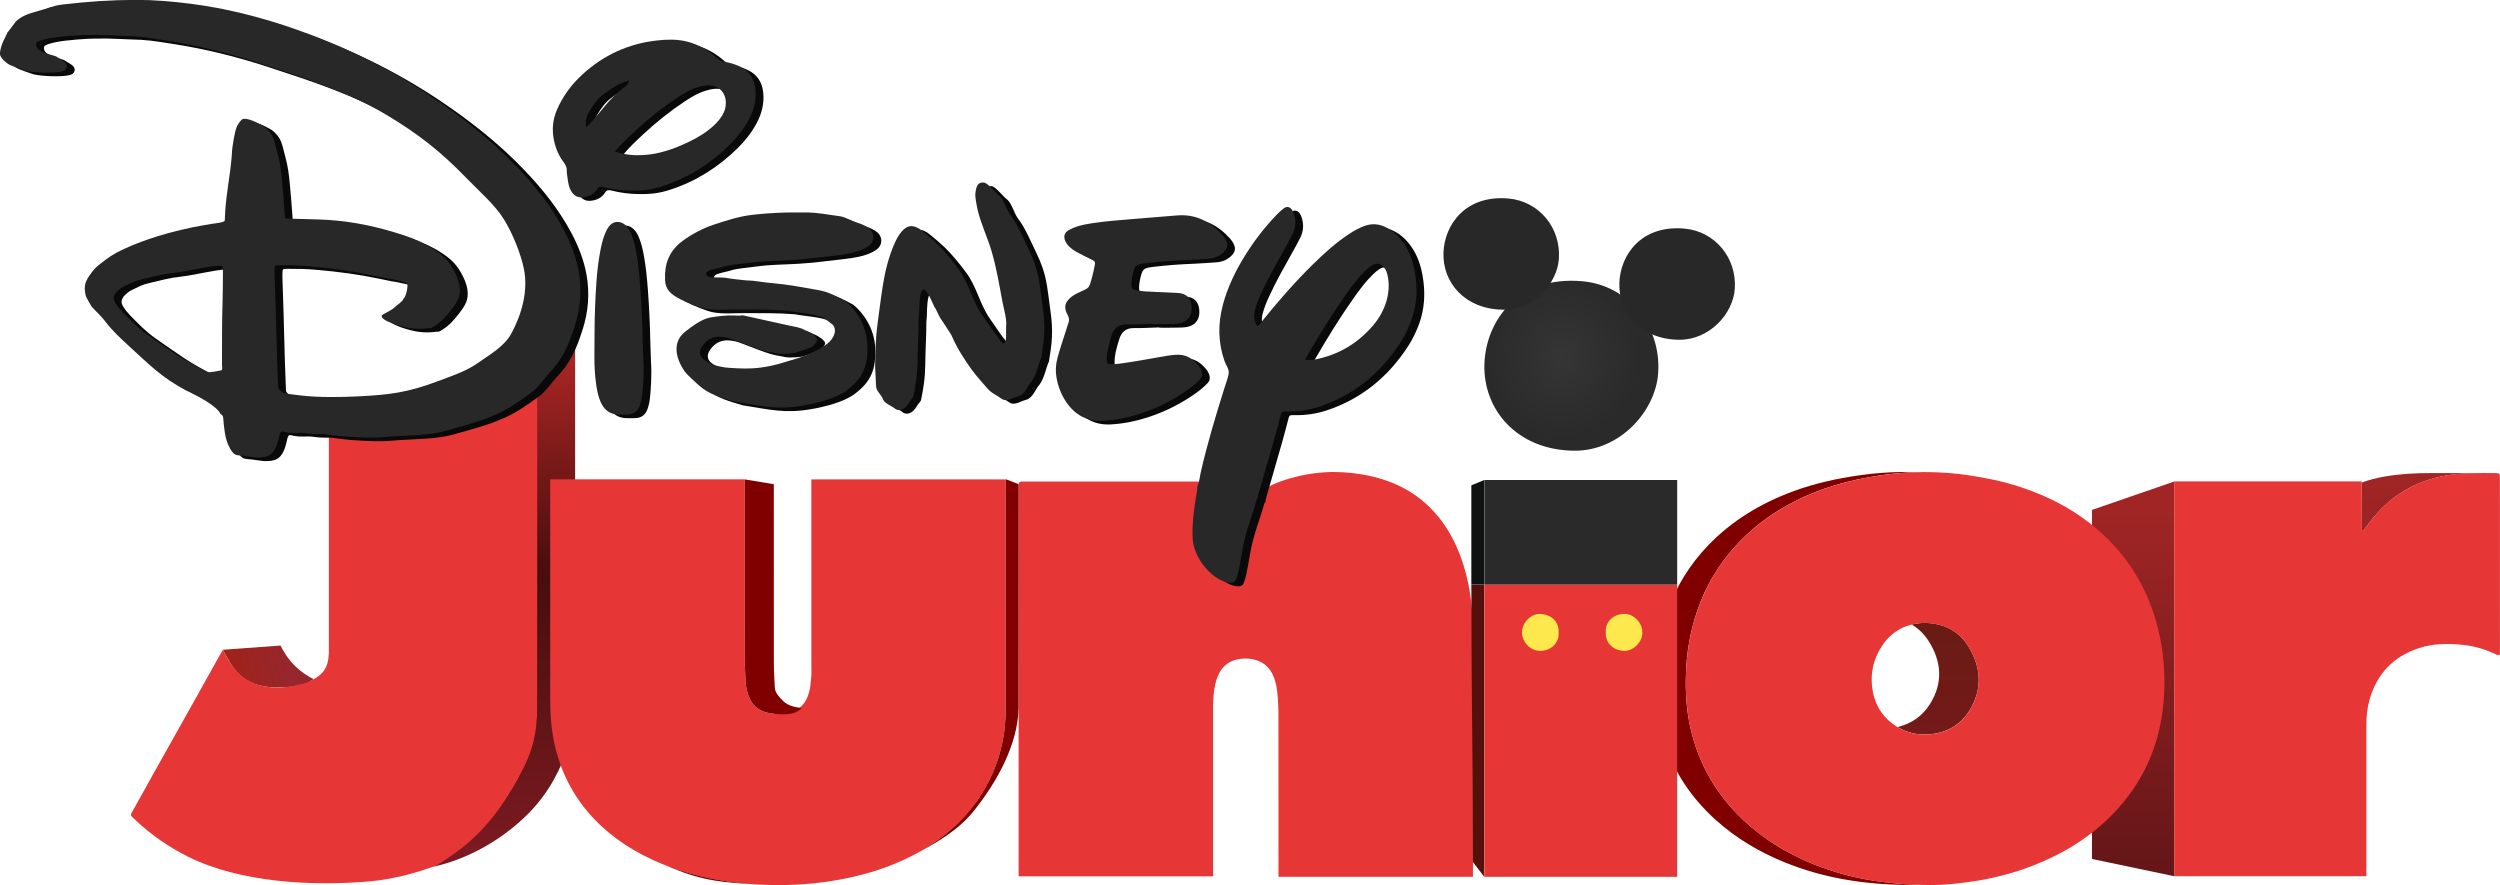 <svg width="600" height="212.41" version="1.1" viewBox="0 0 158.75 56.2" xmlns="http://www.w3.org/2000/svg" xmlns:xlink="http://www.w3.org/1999/xlink">
 <defs>
  <linearGradient id="f" x1="444.55" x2="444.55" y1="243.21" y2="600.03" gradientTransform="matrix(.091 0 0 .091 144.95 202.41)" gradientUnits="userSpaceOnUse">
   <stop stop-color="#b02726" offset="0"/>
   <stop stop-color="#460e0d" offset=".454"/>
   <stop stop-color="#7b1a21" offset="1"/>
  </linearGradient>
  <linearGradient id="e" x1="258.43" x2="222.61" y1="464.69" y2="473.22" gradientTransform="matrix(.091 0 0 .091 144.95 202.41)" gradientUnits="userSpaceOnUse">
   <stop stop-color="#96272e" offset="0"/>
   <stop stop-color="#9e231c" offset="1"/>
  </linearGradient>
  <linearGradient id="c" x1="1717" x2="1717" y1="334" y2="371" gradientTransform="matrix(.091 0 0 .091 144.95 202.41)" gradientUnits="userSpaceOnUse">
   <stop stop-color="#a12525" offset="0"/>
   <stop stop-color="#9c2424" offset="1"/>
  </linearGradient>
  <linearGradient id="b" x1="666.6" x2="666.6" y1="169.09" y2="282.97" gradientTransform="matrix(.202 0 0 .202 150.52 200.93)" gradientUnits="userSpaceOnUse">
   <stop stop-color="#a12525" offset="0"/>
   <stop stop-color="#651618" offset="1"/>
  </linearGradient>
  <linearGradient id="d" x1="605.35" x2="605.35" y1="206.1" y2="240.55" gradientTransform="matrix(.202 0 0 .202 150.52 200.93)" gradientUnits="userSpaceOnUse">
   <stop stop-color="#6a1b14" offset="0"/>
   <stop stop-color="#741a1a" offset="1"/>
  </linearGradient>
  <radialGradient id="a" cx="1167.5" cy="242.69" r="60.492" gradientTransform="matrix(-.011 .085 -.081 -.01 281.8 128.68)" gradientUnits="userSpaceOnUse">
   <stop stop-color="#353535" offset="0"/>
   <stop stop-color="#2a2a2a" offset="1"/>
  </radialGradient>
 </defs>
 <g transform="translate(-150.06 -202.82)">
  <g>
   <path d="m234.77 232.79c-0.232 2.5e-4 -0.464 0.011-0.696 0.029-0.971 0.073-1.905 0.278-2.814 0.614-0.482 0.178-0.922 0.439-1.379 0.665-0.019 0.023-0.046 0.043-0.054 0.069-0.307 1.024-0.712 2.022-0.891 3.083-0.069 0.41-0.144 0.818-0.228 1.224-0.036 0.173-0.099 0.341-0.16 0.508-0.052 0.143-0.169 0.197-0.32 0.2-0.139 3e-3 -0.268-0.028-0.397-0.074-0.273-0.097-0.519-0.242-0.736-0.428-0.549-0.469-0.934-1.041-1.119-1.741-0.054-0.204-0.07-0.411-0.074-0.619-0.019-0.806 0.094-1.599 0.231-2.389 0.031-0.176 0.064-0.349 0.063-0.528-0.09-3e-3 -0.181-8e-3 -0.271-8e-3 -3.576-3.3e-4 -7.154 0-10.73 0-0.075 0-0.15-3e-3 -0.226 0-0.181 8e-3 -0.214 0.038-0.223 0.206-5e-3 0.104-3e-3 0.207-3e-3 0.311v24.554h12.348c6e-5 -3.656 4e-3 -7.58 0-10.753-6.5e-4 -0.403 0.03-0.802 0.091-1.199 0.054-0.354 0.155-0.697 0.334-1.013 0.208-0.367 0.513-0.621 0.916-0.754 0.32-0.104 0.652-0.132 0.985-0.094 0.741 0.084 1.259 0.465 1.527 1.156 0.113 0.292 0.18 0.596 0.217 0.908 0.062 0.533 0.08 1.069 0.08 1.604l3e-3 10.176h12.348l-3e-3 -15.331c0-0.669-0.021-1.337-0.094-2.004-0.12-1.085-0.353-2.141-0.748-3.16-0.435-1.124-1.05-2.14-1.921-2.991-1.358-1.327-3.048-1.942-4.907-2.152-0.382-0.043-0.764-0.066-1.15-0.066z" fill="#e73636" fill-rule="evenodd"/>
   <path d="m177.52 257.86c3.636-2.478 6.314-5.537 6.639-10.025v-20.406c1.027-1.132 1.746-2.066 2.421-2.97v23.521s-0.17 3.702-2.99 6.522c-2.85 2.85-6.07 3.359-6.07 3.359z" fill="url(#f)"/>
   <path d="m164.22 244.08 3.654-0.269c0.598 1.2 1.337 1.728 2.101 2.14-0.358 0.21-0.576 0.524-2.436 0.524-2.143-0.05-2.762-1.296-3.319-2.395z" fill="url(#e)"/>
  </g>
  <g fill-rule="evenodd">
   <path d="m184.16 227.46c4e-3 0.148 0.013 0.273 0.013 0.422 6.5e-4 6.588 9e-3 13.176-5e-3 19.764-5e-3 2.18-0.426 3.266-1.534 5.158-1.318 2.25-2.657 3.634-4.842 4.957-1.218 0.495-2.863 0.896-4.175 1.018-3.639 0.337-8.335 0.086-11.609-1.556-1.216-0.61-2.332-1.371-3.322-2.307-0.41-0.387-0.377-0.279-0.129-0.727 1.754-3.174 3.669-6.535 5.426-9.708 0.065-0.116 0.168-0.286 0.234-0.402 0.07 0.123 0.139 0.26 0.194 0.371 0.201 0.403 0.447 0.771 0.766 1.089 0.491 0.489 1.085 0.767 1.764 0.883 0.657 0.112 1.303 0.056 1.945-0.096 0.232-0.055 0.549-0.09 0.763-0.196 0.898-0.445 1.252-0.831 1.293-1.824 7e-3 -0.148 1e-3 -0.691 1e-3 -0.84 1.7e-4 -4.402 1.7e-4 -8.804 3.2e-4 -13.206 0.401-0.011 2.373 0.039 2.772 0.065 0.979 0.063 1.959 0.011 2.933-0.089 1.077-0.11 2.142-0.3 3.185-0.601 1.421-0.409 1.758-0.417 3.003-1.22 0.462-0.298 0.881-0.628 1.321-0.955z" clip-rule="evenodd" fill="#e73636"/>
   <path d="m201.58 233.26 3e-3 12.037c0 0.12 9e-3 0.24 0 0.36-0.034 0.476-0.06 0.955-0.243 1.407-0.211 0.521-0.585 0.863-1.142 1.005-0.449 0.114-0.901 0.118-1.353 0.023-0.634-0.133-1.052-0.509-1.262-1.11-0.089-0.255-0.154-0.515-0.168-0.785-0.027-0.522-0.062-1.045-0.063-1.567l-3e-3 -11.372h-12.351v13.987c3.3e-4 0.808 0.046 1.612 0.191 2.409 0.358 1.962 1.197 3.69 2.583 5.152 1.192 1.257 2.63 2.163 4.227 2.832 2.008 0.841 4.12 1.242 6.288 1.353 1.566 0.08 3.127 8e-3 4.678-0.245 1.797-0.294 3.52-0.805 5.132-1.647 1.397-0.73 2.625-1.673 3.611-2.9 1.477-1.839 2.188-3.95 2.218-6.277l3e-3 -14.66z" fill="#e73636"/>
   <path d="m197.35 233.26 3e-3 11.368c6.5e-4 0.522 0.036 1.045 0.063 1.567 0.014 0.27 0.08 0.53 0.168 0.785 0.209 0.601 0.628 0.977 1.262 1.11 0.389 0.082 1.706 0.262 2.109-0.313-0.264-0.036-0.836-0.089-1.193-0.47-0.262-0.255-0.485-0.531-0.499-0.801-0.027-0.522-0.062-1.045-0.063-1.567l-3e-3 -11.372z" fill="#800000"/>
   <path d="m213.93 233.25-3e-3 14.664c-0.03 2.326-0.741 4.438-2.218 6.277-0.986 1.228-2.213 2.17-3.611 2.9-1.612 0.842-3.335 1.353-5.132 1.647-1.552 0.254-3.113 0.326-4.678 0.245-2.004-0.103-3.961-0.454-5.832-1.17 0.099 0.044 0.2 0.087 0.3 0.129 2.008 0.841 3.349 0.93 5.518 1.041 1.566 0.08 3.152 8e-3 4.704-0.247 1.797-0.294 3.479-0.787 5.09-1.629 1.397-0.73 2.829-1.55 3.815-2.778 1.477-1.839 2.825-4.25 2.856-6.576l4e-3 -14.188z" fill="#800000"/>
   <path d="m304.44 232.86c-1.012-3e-3 -1.992 0.054-2.994 0.226-0.5 0.086-0.964 0.213-1.416 0.377v5e-3l0.012 3.046c0.028 4e-3 0.055 9e-3 0.083 0.014 0.198-0.257 0.39-0.52 0.594-0.774 0.013-0.016 0.027-0.03 0.04-0.046 1.212-1.484 2.766-2.373 4.664-2.697 1.002-0.172 2.005-0.148 3.017-0.146 0.071 1.8e-4 0.143 4e-3 0.214 8e-3 -9e-3 -1e-3 -0.019-5e-3 -0.029-5e-3 -0.074-5e-3 -0.149-8e-3 -0.223-8e-3z" fill="url(#c)"/>
   <path d="m282.9 235.2v22.164l5.232 1.098v-25.07z" fill="url(#b)"/>
   <path d="m308.44 232.86c-1.012-3e-3 -2.015-0.026-3.017 0.146-1.918 0.328-3.487 1.23-4.704 2.743-0.204 0.253-0.396 0.516-0.594 0.774-0.028-5e-3 -0.055-0.011-0.083-0.014l-0.012-3.12h-11.903v25.07h12.197v-9.594c-9.6e-4 -0.539 0.049-1.069 0.194-1.587 0.463-1.656 1.506-2.769 3.148-3.303 0.939-0.306 1.903-0.307 2.869-0.197 0.683 0.078 1.338 0.276 1.964 0.565 0.086 0.04 0.177 0.123 0.308 0.04v-0.297c0-3.629-3e-3 -7.26-3e-3 -10.89 0-0.089 3e-3 -0.1-3e-3 -0.188-5e-3 -0.084-0.054-0.134-0.14-0.14-0.074-5e-3 -0.149-8e-3 -0.223-8e-3z" fill="#e73636"/>
   <path d="m271.06 232.79c-0.978 1e-3 -1.956 0.072-2.929 0.211-1.436 0.206-2.841 0.513-4.196 1.013-2.076 0.766-3.915 1.877-5.426 3.457-1.15 1.202-1.997 2.575-2.552 4.113-0.48 1.331-0.718 2.702-0.759 4.11-0.033 1.121 0.037 2.229 0.294 3.323 0.544 2.316 1.737 4.28 3.551 5.9 1.276 1.14 2.734 2.008 4.339 2.658 2.455 0.994 5.026 1.438 8.146 1.442 0.144 1e-3 0.31-4e-3 0.488-0.012-2.669-0.068-4.923-0.515-7.082-1.43-1.533-0.65-2.925-1.518-4.145-2.658-1.733-1.621-2.871-3.584-3.391-5.9-0.246-1.094-0.317-2.202-0.285-3.322 0.039-1.408 0.269-2.78 0.728-4.11 0.53-1.538 1.342-2.911 2.441-4.113 1.444-1.58 3.2-2.69 5.184-3.457 1.295-0.5 2.638-0.807 4.011-1.013 0.753-0.113 1.507-0.178 2.264-0.2-0.226-7e-3 -0.453-0.012-0.679-0.012z" fill="#800000"/>
   <path d="m272.28 242.37c-0.293 7e-3 -0.57 0.044-0.831 0.108 0.43 0.25 0.794 0.6 1.085 1.059 0.818 1.291 0.916 2.647 0.091 3.97-0.492 0.789-1.2 1.275-2.072 1.479 0.574 0.347 1.201 0.503 1.878 0.471 1.184-0.056 2.127-0.57 2.732-1.584 0.788-1.323 0.693-2.68-0.088-3.97-0.615-1.016-1.564-1.504-2.795-1.533z" fill="url(#d)"/>
   <path d="m272.72 259.02c-2.982-4e-3 -5.437-0.447-7.783-1.44-1.533-0.65-2.928-1.517-4.147-2.657-1.733-1.62-2.871-3.584-3.391-5.901-0.246-1.094-0.315-2.202-0.283-3.322 0.039-1.408 0.268-2.78 0.727-4.11 0.53-1.538 1.34-2.912 2.439-4.114 1.444-1.58 3.201-2.689 5.185-3.455 1.295-0.5 2.637-0.809 4.009-1.015 0.93-0.14 1.863-0.207 2.797-0.209 0.935-1e-3 1.868 0.065 2.797 0.204 1.106 0.165 2.194 0.388 3.256 0.735 1.931 0.631 3.687 1.572 5.195 2.95 1.966 1.796 3.172 4.016 3.699 6.618 0.261 1.292 0.338 2.598 0.242 3.906-0.209 2.848-1.282 5.321-3.3 7.366-1.413 1.432-3.088 2.455-4.95 3.188-1.179 0.465-2.397 0.786-3.649 0.991-1.089 0.177-2.182 0.275-2.844 0.266zm-0.44-16.645c-1.312 0.029-2.309 0.635-2.936 1.839-0.345 0.663-0.482 1.377-0.416 2.114 0.098 1.094 0.583 1.982 1.518 2.595 0.603 0.395 1.266 0.572 1.986 0.538 1.184-0.056 2.127-0.57 2.731-1.584 0.788-1.323 0.694-2.678-0.087-3.968-0.615-1.016-1.566-1.504-2.797-1.533z" clip-rule="evenodd" fill="#e73636"/>
  </g>
  <g>
   <path d="m244.32 225.93c0.091-2.713 2.104-5.624 6.225-5.25 2.921 0.265 5.012 2.836 4.809 5.835-0.163 2.412-2.435 4.956-5.337 4.925-3.657-0.039-5.793-2.637-5.697-5.511z" fill="url(#a)"/>
   <path d="m241.72 218.87c0.06-1.78 1.397-3.689 4.135-3.444 1.94 0.174 3.329 1.861 3.194 3.828-0.108 1.583-1.617 3.252-3.545 3.231-2.429-0.026-3.848-1.73-3.784-3.615z" fill="#282828"/>
   <path d="m252.89 220.78c0.06-1.78 1.397-3.69 4.135-3.444 1.94 0.174 3.329 1.861 3.194 3.828-0.108 1.583-1.617 3.252-3.545 3.231-2.429-0.026-3.848-1.73-3.784-3.615z" fill="#282828"/>
   <g fill-rule="evenodd">
    <path d="m243.49 233.64v6.303h0.822v-6.645z" fill="#0f1110"/>
    <path d="m243.49 239.95c0 6.153 0.096 11.352 0.097 17.606l0.725 0.942v-18.548z" fill="#56100c"/>
    <path d="m244.32 239.95v18.548h12.24v-18.548z" fill="#e73636"/>
   </g>
  </g>
  <g fill-rule="evenodd">
   <path d="m252.03 242.97c-0.055-0.573 0.379-1.131 1.136-1.168 0.616-0.03 1.171 0.537 1.185 1.158 0.014 0.625-0.57 1.227-1.197 1.19-0.729-0.042-1.182-0.587-1.123-1.181z" clip-rule="evenodd" fill="#fde84d"/>
   <path d="m249.03 243c0.053 0.58-0.427 1.139-1.153 1.151-0.633 0.011-1.167-0.552-1.168-1.172-9.7e-4 -0.636 0.585-1.222 1.21-1.173 0.756 0.058 1.168 0.613 1.11 1.194z" clip-rule="evenodd" fill="#fde84d"/>
   <path d="m244.32 233.3h12.241v6.645h-12.241z" fill="#2a2a2a"/>
  </g>
  <g clip-rule="evenodd" fill-rule="evenodd">
   <g fill="#090909">
    <path d="m230.42 234.68c-0.02 0.024-0.049 0.045-0.058 0.072-0.319 1.083-0.741 2.136-0.926 3.258-0.072 0.433-0.15 0.865-0.238 1.296-0.038 0.183-0.102 0.361-0.166 0.538-0.054 0.151-0.177 0.208-0.334 0.211-0.145 3e-3 -0.28-0.03-0.414-0.079-0.284-0.102-0.541-0.257-0.767-0.453-0.571-0.496-0.973-1.101-1.166-1.841-0.056-0.216-0.072-0.432-0.077-0.653-0.019-0.852 0.098-1.69 0.241-2.526 0.032-0.186 0.066-0.37 0.064-0.56 0.133-0.289 0.151-0.606 0.22-0.91 0.418-1.822 0.956-3.61 1.517-5.391 5e-3 -0.015 0.012-0.029 0.016-0.044 0.082-0.271 0.191-0.536 0.237-0.813 0.049-0.292-0.165-0.529-0.257-0.791-0.421-1.196-0.431-2.398-0.103-3.613 0.31-1.148 0.829-2.2 1.461-3.201 0.564-0.893 1.208-1.724 1.94-2.485 0.141-0.147 0.292-0.286 0.454-0.411 0.191-0.148 0.389-0.111 0.527 0.087 0.053 0.076 0.092 0.165 0.122 0.253 0.147 0.437 0.12 0.869-0.082 1.282-0.145 0.296-0.306 0.584-0.466 0.872-0.527 0.946-1.068 1.885-1.519 2.872-0.163 0.356-0.312 0.719-0.411 1.101-0.092 0.353-0.052 0.682 0.126 0.997 0.155-0.012 0.203-0.144 0.278-0.238 1.036-1.286 2.117-2.53 3.295-3.688 0.717-0.705 1.464-1.379 2.31-1.932 0.303-0.197 0.616-0.372 0.959-0.495 0.438-0.157 0.861-0.138 1.281 0.054 0.485 0.222 0.861 0.574 1.169 0.999 0.395 0.545 0.608 1.166 0.73 1.821 0.202 1.087 0.158 2.157-0.239 3.199-0.174 0.456-0.386 0.894-0.65 1.305-1.257 1.956-2.956 3.36-5.173 4.103-0.675 0.226-1.375 0.32-2.087 0.307-0.296-5e-3 -0.297-7e-3 -0.374 0.283-0.121 0.455-0.235 0.912-0.364 1.365-0.33 1.163-0.665 2.324-1.002 3.485-0.035 0.121-0.079 0.238-0.077 0.366zm3.01-8.794c0.253 0.047 0.456 0.024 0.656-0.016 1.456-0.289 2.663-1.008 3.631-2.127 0.395-0.456 0.692-0.971 0.866-1.554 0.165-0.553 0.199-1.111 0.071-1.676-0.039-0.171-0.098-0.332-0.21-0.469-0.217-0.268-0.502-0.323-0.789-0.137-0.144 0.093-0.276 0.208-0.4 0.327-0.467 0.449-0.851 0.968-1.224 1.494-0.9 1.271-1.712 2.598-2.491 3.945-0.03 0.052-0.056 0.108-0.109 0.211z"/>
    <path d="m201.61 216.54c0.872-9e-3 1.452 0.137 2.266 0.237 0.359 0.044 0.794 0.327 1.142 0.424 0.228 0.063 0.442 0.16 0.642 0.29 0.463 0.301 0.497 0.891 0.02 1.208-0.185 0.123-0.382 0.215-0.591 0.288-0.567 0.199-1.237 0.261-1.829 0.331-0.842 0.1-1.609 0.195-2.455 0.249-1.081 0.069-1.724 0.039-2.798 0.189-0.405 0.057-1.2 0.11-1.586 0.253-0.149 0.055-0.84 0.169-0.949 0.289-0.134 0.148-0.089 0.238 0.082 0.324 0.125 0.062 0.936 0.038 1.073 0.067 0.307 0.065 0.962 0.131 1.274 0.162 0.671 0.015 0.998 0.125 1.765 0.185 0.862 0.069 1.99 0.279 2.842 0.432 0.698 0.125 1.095 0.368 1.73 0.699 0.601 0.474 1.337 1.471 1.397 2.718 0.066 1.362-0.251 2.168-1.312 2.957-0.694 0.516-1.887 0.806-2.73 0.955-1.696 0.299-2.67 0.027-4.356-0.237-0.852-0.258-1.657-0.446-2.315-1.056-0.243-0.226-0.732-0.64-0.916-0.915-0.592-0.883-0.724-1.851 0.052-2.467 0.456-0.362 1.058-0.812 1.621-0.914 0.402-0.073 1.092-0.153 1.502-0.125 1.177 0.08-0.795-0.302 3.424 0.627 0.338 0.074 0.727 0.113 1.031 0.285 0.109 0.062 0.214 0.074 0.441 0.22 0.607 0.391 0.348 0.528 0.12 0.802-0.112 0.135-1.005 0.37-1.16 0.447-0.711 0.088-1.003 0.072-1.394-0.025-0.453-0.061-0.886-0.207-1.314-0.366-0.412-0.153-0.823-0.309-1.232-0.47-0.25-0.098-0.443-0.136-0.708-0.163-0.514-0.051-0.943 0.147-1.247 0.607-0.232 0.351-0.17 0.66 0.184 0.889 0.159 0.103 0.429 0.273 0.614 0.311 0.277 0.057 0.554 0.135 0.838 0.154 0.757 0.052 1.319 0.087 2.067-8e-3 0.966-0.123 1.532-0.353 2.469-0.626 0.467-0.136 1.007-0.404 1.431-0.651 0.206-0.12 0.475-0.319 0.617-0.513 0.223-0.308 0.303-0.632 0.097-0.913-0.226-0.175-0.469-0.4-0.734-0.501-0.692-0.264-1.474-0.273-2.2-0.412-1.224-0.09-1.912-0.065-3.139-0.073-0.692-4e-3 -1.365 0.069-2.047-0.053-0.373-0.067-1.235-0.414-1.571-0.594-0.579-0.31-0.949-0.575-0.977-1.225-0.046-1.048 0.27-1.847 1.087-2.463 0.559-0.422 1.349-0.841 2.009-1.054 0.96-0.31 1.635-0.542 2.638-0.645 0.83-0.086 1.882-0.145 2.661-0.128z"/>
    <path d="m206.12 226.28c0.016-0.882 0.032-1.8 0.153-2.671 0.152-1.089 0.324-2.712 0.617-3.773 0.13-0.47 0.282-0.932 0.485-1.375 0.118-0.258 0.252-0.507 0.442-0.721 0.333-0.375 0.661-0.43 1.086-0.175 0.23 0.138 1.015 0.832 1.205 1.021 0.459 0.455 0.86 0.959 1.251 1.471 0.744 0.975 0.866 1.984 1.556 2.996 0.221 0.324 0.446 0.647 0.672 0.968 0.09 0.128 0.185 0.254 0.285 0.375 0.098 0.118 0.266 0.501 0.428 0.464 0.21-0.048 0.114-0.894 0.138-1.077 0.061-0.455-0.151-1.13-0.235-1.581-0.205-1.098-0.377-2.147-0.692-3.216-0.262-0.888-0.703-1.786-0.901-2.692-0.05-0.23-0.088-0.463-0.118-0.696-0.028-0.221 4e-3 -0.44 0.071-0.652 0.073-0.234 0.22-0.323 0.467-0.304 0.244 0.019 0.754 0.68 0.948 0.818 0.336 0.239 0.476 0.92 0.729 1.243 0.448 0.571 0.846 1.527 1.162 2.177 0.691 1.422 0.667 2.117 0.895 3.683 0.186 1.284 0.098 2.074-0.097 3.211-0.201 0.447-0.267 0.985-0.58 1.445-0.311 0.344-0.423 0.871-0.881 0.992-0.42 0.111-0.732 0.401-1.089 0.139-0.332-0.244-0.587-0.313-0.856-0.621-0.528-0.605-0.876-0.979-1.318-1.649-0.467-0.708-0.67-1.046-0.992-1.773-0.137-0.211-0.546-0.859-0.694-1.062-0.083-0.114-0.272-0.599-0.371-0.699-0.113-0.191-0.878-2.353-0.96-0.056 7e-3 0.167-0.016 0.595-0.04 0.734-0.011 0.623-9e-3 0.949-0.04 1.56-0.041 0.815-3e-3 1.611-0.122 2.42-0.048 0.325-0.102 0.691-0.177 1.012-0.028 0.121-0.215 0.282-0.268 0.396-0.303 0.541-0.717 0.541-0.889 0.394-0.211-0.178-0.68-0.34-0.769-0.595-0.109-0.312-0.422-0.502-0.441-0.833-0.018-0.33-0.049-0.971-0.062-1.3z"/>
    <path d="m223.67 223.61c-0.534 0.017-1.068 0.051-1.602 0.044-0.501-7e-3 -0.783 0.229-0.931 0.69-0.121 0.375-0.228 0.752-0.283 1.141-0.024 0.17-0.02 0.345-0.014 0.517 4e-3 0.106 0.078 0.175 0.185 0.174 0.188-9.8e-4 0.378-1e-3 0.564-0.026 0.436-0.059 0.871-0.127 1.304-0.2 0.604-0.102 1.206-0.214 1.81-0.316 0.155-0.026 0.312-0.034 0.469-0.051 0.666-0.069 1.147 0.242 1.53 0.749 0.065 0.086 0.115 0.189 0.149 0.292 0.062 0.191 0.036 0.369-0.11 0.524-0.206 0.218-0.433 0.412-0.675 0.587-0.948 0.689-1.982 1.211-3.094 1.577-0.764 0.252-1.546 0.409-2.351 0.458-1.042 0.063-1.822-0.37-2.389-1.225-0.308-0.465-0.503-0.978-0.596-1.525-0.069-0.405-0.051-0.809 0.056-1.214 0.157-0.593 0.356-1.171 0.543-1.754 0.053-0.164 0.098-0.332 0.158-0.493 0.06-0.158 0.051-0.306-0.022-0.454-0.028-0.056-0.058-0.112-0.084-0.169-0.169-0.37-0.117-0.645 0.18-0.935 0.183-0.178 0.407-0.294 0.636-0.399 0.646-0.298 0.586-0.218 0.79-0.941 0.077-0.271 0.128-0.55 0.184-0.827 0.024-0.119-0.022-0.215-0.137-0.271-0.17-0.082-0.337-0.169-0.507-0.25-0.283-0.137-0.571-0.265-0.82-0.46-0.187-0.147-0.355-0.31-0.437-0.543-0.091-0.258-0.038-0.464 0.192-0.617 0.129-0.086 0.276-0.149 0.421-0.205 0.383-0.148 0.787-0.213 1.191-0.274 0.839-0.128 1.686-0.184 2.531-0.257 0.923-0.08 1.848-0.148 2.771-0.227 1.198-0.102 2.132 0.395 2.907 1.263 0.042 0.047 0.077 0.099 0.112 0.152 0.268 0.4 0.238 0.678-0.127 0.989-0.245 0.208-0.535 0.323-0.86 0.343-0.47 0.029-0.94 0.07-1.41 0.089-0.864 0.034-1.725 0.093-2.583 0.197-0.664 0.08-0.714 0.107-0.874 0.827-0.04 0.182-0.062 0.374-0.055 0.56 7e-3 0.194 0.067 0.295 0.271 0.323 0.202 0.027 0.403 0.07 0.606 0.082 0.643 0.036 1.286 0.06 1.929 0.089 0.047 3e-3 0.094 5e-3 0.141 8e-3 0.536 0.029 0.826 0.311 0.875 0.85 0.05 0.552-0.209 0.942-0.709 1.064-0.277 0.068-0.562 0.049-0.844 0.059-0.33 0.011-0.66 3e-3 -0.99 3e-3 -1.7e-4 -4e-3 -3.3e-4 -8e-3 -6.4e-4 -0.012z"/>
    <path d="m190.52 215.14c-0.438-4e-3 -1.046-0.07-1.643-0.223-0.169-0.043-0.289-0.037-0.394 0.132-0.185 0.296-0.474 0.451-0.814 0.51-0.411 0.071-0.694-0.082-0.881-0.462-0.164-0.333-0.175-0.698-0.231-1.053-8e-3 -0.046-5e-3 -0.094-3e-3 -0.141 7e-3 -0.213-0.069-0.387-0.2-0.559-0.308-0.405-0.504-0.865-0.611-1.365-0.141-0.665-0.097-1.308 0.17-1.938 0.375-0.884 0.933-1.636 1.637-2.279 1.341-1.225 2.916-1.952 4.721-2.151 0.623-0.069 1.254-0.089 1.876 0.06 0.736 0.177 1.371 0.541 1.929 1.041 0.16 0.144 0.33 0.23 0.534 0.263 0.312 0.052 0.611 0.141 0.898 0.274 0.61 0.281 0.94 0.756 1.014 1.423 0.079 0.714-0.091 1.371-0.428 1.994-0.317 0.586-0.726 1.105-1.198 1.568-1.23 1.206-2.651 2.11-4.298 2.639-0.67 0.216-1.225 0.291-2.08 0.268zm-0.904-2.476c0.618 0.206 1.195 0.255 1.772 0.224 1.019-0.054 1.966-0.391 2.88-0.824 0.585-0.277 1.135-0.608 1.614-1.049 0.21-0.193 0.394-0.405 0.542-0.649 0.149-0.247 0.232-0.512 0.227-0.805-0.011-0.726-0.554-1.19-1.281-1.093-0.673 0.09-1.253 0.407-1.803 0.773-0.93 0.619-1.806 1.31-2.624 2.072-0.447 0.416-0.9 0.827-1.327 1.349zm-1.827-1.55c0.102-0.096 0.15-0.136 0.192-0.181 0.929-1.008 1.183-1.57 2.302-2.415 0.068-0.043 0.223-0.247 0.222-0.366-0.805 0.257-0.867 0.352-1.585 0.853-0.39 0.272-0.699 0.696-0.941 1.108-0.172 0.293-0.29 0.599-0.19 1.001z"/>
    <path d="m191.42 226.28c9.6e-4 0.613-0.022 1.224-0.09 1.833-0.028 0.251-0.08 0.495-0.172 0.731-0.128 0.324-0.368 0.503-0.715 0.523-0.219 0.013-0.44 0.013-0.659 4e-3 -0.462-0.02-0.801-0.241-1.02-0.649-0.212-0.394-0.296-0.825-0.357-1.261-0.086-0.607-0.12-1.218-0.113-1.831 0.012-1.005 3.1e-4 -2.01 0.041-3.014 0.05-1.222 0.106-2.445 0.338-3.651 0.068-0.355 0.148-0.707 0.283-1.043 0.064-0.159 0.139-0.318 0.236-0.458 0.264-0.38 0.709-0.429 1.065-0.128 0.185 0.156 0.298 0.364 0.385 0.584 0.147 0.366 0.235 0.747 0.305 1.134 0.128 0.711 0.198 1.43 0.252 2.15 0.08 1.08 0.133 2.161 0.155 3.244 0.012 0.612 0.043 1.223 0.065 1.833z"/>
    <path d="m184.23 228.03c-0.465 0.345-0.625 0.452-1.113 0.767-1.316 0.848-2.719 1.168-4.221 1.6-1.071 0.317-2.388 0.291-3.577 0.377-1.03 0.105-1.774 0.064-2.81-3e-3 -0.422-0.027-0.938-0.097-1.331-0.149-0.317-0.025-0.734 7e-3 -1.044-0.042-0.73-0.115-0.902 0.051-1.619-0.129-0.176-0.044-0.211 0.227-0.25 0.403-0.048 0.215-0.105 0.426-0.202 0.625-0.258 0.532-0.566 0.614-1.158 0.623-0.141 3e-3 -0.704-0.089-0.844-0.103-0.516-0.053-0.616 3e-3 -0.883-0.454-0.185-0.317-0.286-0.663-0.341-1.021-0.047-0.31-0.078-0.623-0.104-0.936-0.011-0.125-0.057-0.193-0.172-0.248-0.167-0.472-1.569-1.234-2.191-1.497-1.543-0.83-2.312-1.616-3.603-2.804-0.602-0.554-1.076-0.984-1.571-1.639-0.219-0.289-0.598-0.628-0.819-0.883-0.088-0.166-0.296-0.481-0.36-0.657-0.118-0.439-0.13-0.821 0.208-1.291 0.213-0.296 0.312-0.456 0.595-0.682 0.581-0.464 0.936-0.719 1.609-1.027 1.407-0.645 2.884-1.068 4.395-1.383 0.4-0.083 0.803-0.146 1.206-0.217 0.122-0.021 0.799-0.077 0.802-0.213 4e-3 -0.157 0.013-0.314 0.021-0.471 0.073-1.319 0.326-2.327 0.43-3.745 7e-3 -0.433 0.179-1.415 0.3-1.706 0.073-0.176 0.177-0.323 0.309-0.461 0.238-0.25 1.143 0.232 1.433 0.42 0.176 0.114 0.378 0.354 0.484 0.531 0.179 0.299 0.262 0.783 0.356 1.116 0.185 0.652 0.241 1.175 0.306 1.848 0.068 0.703 0.115 1.409 0.17 2.113 0.018 0.231 0.019 0.235 0.244 0.242 0.832 0.025 1.665 0.029 2.496 0.079 1.65 0.101 3.275 0.462 4.853 0.986 0.658 0.218 1.244 0.475 1.828 0.853 0.466 0.301 0.77 0.543 1.093 0.999 0.248 0.351 0.52 0.912 0.583 1.341 0.096 0.655-0.119 0.998-0.521 1.525-0.309 0.405-0.656 0.803-1.098 1.059-0.14 0.082-0.171 0.12-0.334 0.108-0.457 0.057-0.722 0.058-1.127 9e-3 -0.545-0.067-2.022-0.479-1.851-0.83 0.1-0.075 0.646-0.327 0.81-0.496 0.142-0.147 0.493-0.348 0.563-0.548 0.176-0.142 0.315-0.859 0.225-0.962-0.116-0.132-0.892-0.262-1.175-0.328-0.362-0.045-0.692-0.135-1.103-0.212-1.358-0.279-2.496-0.431-3.894-0.556-0.769-0.069-1.105-0.068-1.875-0.071-0.078-3.2e-4 -0.157 1e-3 -0.235 9e-3 -0.069 7e-3 -0.118 0.048-0.121 0.119-8e-3 0.157-0.014 0.314-9e-3 0.471 0.022 0.801 0.049 1.342 0.071 2.142 0.03 1.068 0.056 2.135 0.088 3.203 0.018 0.596 0.045 1.192 0.066 1.788 4e-3 0.127 0.269 0.372 0.407 0.399 0.275 0.047 0.51 0.082 1.103 0.149 1.096 0.123 2.486 0.103 3.585 0.048 2.002-0.102 3.12-0.241 5.007-0.947 0.812-0.304 1.831-0.64 2.54-1.144 0.779-0.552 1.711-1.058 2.171-1.904 0.674-1.242 1.072-2.722 0.796-4.093-0.201-0.998-0.725-2.263-1.253-3.127-0.576-0.943-1.595-1.815-2.362-2.61-1.662-1.72-3.073-2.827-5.117-4.052-2.435-1.458-5.324-2.387-8.022-3.271-1.974-0.647-3.985-1.145-6.038-1.461-1.18-0.182-1.581-0.265-2.777-0.289-0.251-5e-3 -1.084-0.05-1.335-0.051-1.116-7e-3 -1.569 0.012-2.679 0.131-0.344 0.037-0.685 0.095-1.018 0.19-0.119 0.034-0.238 0.084-0.345 0.147-0.251 0.652 1.123 0.79 1.283 0.919 0.096 0.078 0.213 0.131 0.32 0.195 0.252 0.151 0.356 0.303 0.307 0.474-0.063 0.22-0.256 0.257-0.444 0.291-0.502 0.09-1.663 0.046-2.158-0.074-0.12-0.029-0.928-0.323-1.037-0.384-0.206-0.117-0.577-0.429-0.594-0.666-0.018-0.257 0.131-0.674 0.245-0.906 0.091-0.184 0.138-0.262 0.229-0.477 0.17-0.186 0.372-0.498 0.531-0.692 0.322-0.322 0.79-0.505 1.393-0.663 0.655-0.172 0.926-0.341 1.597-0.421 1.545-0.184 3.097-0.289 4.654-0.291 1.165-1e-3 2.321 0.1 3.476 0.248 2.19 0.282 4.319 0.817 6.404 1.531 3.107 1.064 6.041 2.488 8.777 4.303 1.982 1.315 3.849 2.778 5.498 4.504 1.167 1.221 2.216 2.53 3.005 4.032 0.433 0.825 0.771 1.684 0.936 2.606 0.212 1.185 0.116 2.348-0.25 3.49-0.4 1.25-0.77 2.109-1.679 3.051-0.207 0.214-0.708 0.953-1.145 1.222zm-19.598-1.472c0.069-0.08 0.024-0.208 0.024-0.299 5e-3 -1.507-9e-3 -2.62 0.038-4.127 0.017-0.533 0.015-1.067 0.021-1.601 1e-3 -0.125 4e-3 -0.251 0-0.377-7e-3 -0.228-0.028-0.245-0.24-0.232-0.94 0.056-1.956 0.353-2.892 0.459-0.843 0.095-1.209 0.223-2.036 0.411-0.474 0.108-0.674 0.235-1.116 0.443-0.214 0.101-0.352 0.239-0.52 0.407-0.111 0.192-0.214 0.34-0.026 0.648 0.132 0.216 0.253 0.361 0.428 0.543 0.503 0.524 1.042 1.076 1.638 1.486 1.586 1.091 2.01 1.472 3.779 2.365 0.099 0.037 0.783-0.09 0.902-0.125z"/>
   </g>
   <g fill="#282828">
    <path d="m229.93 234.45c-0.02 0.024-0.049 0.045-0.058 0.072-0.319 1.083-0.741 2.136-0.926 3.258-0.072 0.433-0.15 0.865-0.238 1.296-0.038 0.183-0.102 0.361-0.166 0.538-0.054 0.151-0.177 0.208-0.334 0.211-0.145 3e-3 -0.28-0.03-0.414-0.079-0.284-0.102-0.541-0.257-0.767-0.453-0.571-0.496-0.973-1.101-1.166-1.841-0.056-0.216-0.072-0.432-0.077-0.653-0.019-0.852 0.098-1.69 0.241-2.526 0.032-0.186 0.066-0.37 0.064-0.56 0.133-0.289 0.151-0.606 0.22-0.91 0.418-1.822 0.956-3.61 1.517-5.391 5e-3 -0.015 0.012-0.029 0.016-0.044 0.082-0.271 0.191-0.536 0.237-0.813 0.049-0.292-0.165-0.529-0.257-0.791-0.421-1.196-0.431-2.398-0.103-3.613 0.31-1.148 0.829-2.2 1.461-3.201 0.564-0.893 1.208-1.724 1.94-2.485 0.141-0.147 0.292-0.286 0.454-0.411 0.191-0.148 0.389-0.111 0.527 0.087 0.053 0.076 0.092 0.165 0.122 0.253 0.147 0.437 0.12 0.869-0.082 1.282-0.145 0.296-0.306 0.584-0.466 0.872-0.527 0.946-1.068 1.885-1.519 2.872-0.163 0.356-0.312 0.719-0.411 1.101-0.092 0.353-0.052 0.682 0.126 0.997 0.155-0.012 0.203-0.144 0.278-0.238 1.036-1.286 2.117-2.53 3.295-3.688 0.717-0.705 1.464-1.379 2.31-1.932 0.303-0.197 0.616-0.372 0.959-0.495 0.438-0.157 0.861-0.138 1.281 0.054 0.485 0.222 0.861 0.574 1.169 0.999 0.395 0.545 0.608 1.166 0.73 1.821 0.202 1.087 0.158 2.157-0.239 3.199-0.174 0.456-0.386 0.894-0.65 1.305-1.257 1.956-2.956 3.36-5.173 4.103-0.675 0.226-1.375 0.32-2.087 0.306-0.296-5e-3 -0.297-7e-3 -0.374 0.283-0.121 0.455-0.235 0.912-0.364 1.365-0.33 1.163-0.665 2.324-1.002 3.485-0.035 0.121-0.079 0.238-0.077 0.366zm3.01-8.794c0.253 0.047 0.456 0.024 0.656-0.016 1.456-0.289 2.663-1.008 3.631-2.127 0.395-0.456 0.692-0.971 0.866-1.554 0.165-0.553 0.199-1.111 0.071-1.676-0.039-0.171-0.099-0.332-0.21-0.469-0.217-0.268-0.502-0.323-0.789-0.137-0.144 0.093-0.276 0.208-0.4 0.327-0.467 0.449-0.851 0.968-1.224 1.494-0.9 1.271-1.712 2.598-2.491 3.945-0.03 0.052-0.056 0.107-0.109 0.211z"/>
    <path d="m201.11 216.31c0.872-9e-3 1.452 0.137 2.266 0.237 0.359 0.044 0.794 0.327 1.142 0.424 0.228 0.063 0.442 0.16 0.642 0.29 0.463 0.301 0.497 0.891 0.02 1.208-0.185 0.123-0.382 0.215-0.591 0.288-0.567 0.199-1.237 0.261-1.829 0.331-0.842 0.1-1.609 0.195-2.455 0.249-1.081 0.069-1.724 0.039-2.798 0.189-0.405 0.057-1.2 0.11-1.586 0.253-0.149 0.055-0.84 0.169-0.949 0.289-0.134 0.148-0.089 0.238 0.082 0.324 0.125 0.062 0.936 0.038 1.073 0.067 0.307 0.065 0.962 0.131 1.274 0.162 0.671 0.015 0.998 0.125 1.765 0.185 0.862 0.069 1.99 0.279 2.842 0.432 0.698 0.125 1.095 0.368 1.73 0.699 0.601 0.474 1.337 1.471 1.397 2.718 0.066 1.362-0.251 2.168-1.312 2.957-0.694 0.516-1.887 0.806-2.73 0.955-1.696 0.299-2.671 0.027-4.356-0.237-0.852-0.258-1.657-0.446-2.315-1.056-0.243-0.226-0.732-0.64-0.916-0.915-0.592-0.883-0.724-1.851 0.052-2.467 0.456-0.361 1.058-0.812 1.621-0.914 0.402-0.073 1.092-0.153 1.502-0.125 1.177 0.08-0.795-0.302 3.424 0.627 0.338 0.074 0.727 0.113 1.031 0.285 0.109 0.062 0.214 0.074 0.441 0.22 0.607 0.391 0.348 0.528 0.12 0.802-0.112 0.135-1.005 0.37-1.16 0.447-0.711 0.088-1.003 0.072-1.394-0.025-0.453-0.061-0.886-0.207-1.314-0.366-0.412-0.153-0.823-0.31-1.232-0.47-0.25-0.098-0.443-0.136-0.708-0.163-0.514-0.051-0.943 0.147-1.247 0.607-0.232 0.351-0.17 0.66 0.184 0.889 0.159 0.103 0.429 0.273 0.614 0.311 0.277 0.057 0.554 0.135 0.838 0.154 0.757 0.052 1.319 0.087 2.067-8e-3 0.966-0.123 1.532-0.353 2.469-0.626 0.467-0.136 1.007-0.404 1.431-0.651 0.206-0.12 0.475-0.319 0.617-0.513 0.223-0.308 0.303-0.632 0.097-0.913-0.226-0.175-0.469-0.4-0.734-0.501-0.692-0.264-1.474-0.273-2.2-0.412-1.224-0.09-1.912-0.065-3.139-0.073-0.692-4e-3 -1.365 0.069-2.047-0.053-0.373-0.067-1.235-0.414-1.571-0.594-0.579-0.31-0.949-0.575-0.977-1.225-0.046-1.048 0.27-1.847 1.087-2.463 0.559-0.422 1.349-0.841 2.009-1.054 0.96-0.31 1.635-0.542 2.638-0.645 0.83-0.086 1.882-0.145 2.661-0.128z"/>
    <path d="m205.63 226.05c0.016-0.882 0.032-1.8 0.153-2.671 0.152-1.089 0.324-2.712 0.617-3.773 0.13-0.47 0.282-0.932 0.485-1.375 0.118-0.258 0.252-0.507 0.442-0.721 0.333-0.375 0.661-0.43 1.086-0.175 0.23 0.138 1.015 0.832 1.205 1.021 0.459 0.455 0.86 0.959 1.251 1.471 0.744 0.975 0.866 1.984 1.556 2.996 0.221 0.324 0.446 0.647 0.672 0.968 0.09 0.128 0.185 0.254 0.285 0.375 0.098 0.118 0.266 0.501 0.428 0.464 0.21-0.048 0.114-0.894 0.138-1.077 0.061-0.455-0.151-1.13-0.235-1.581-0.205-1.098-0.377-2.147-0.692-3.216-0.262-0.888-0.703-1.786-0.901-2.692-0.05-0.23-0.088-0.463-0.118-0.696-0.028-0.221 4e-3 -0.44 0.071-0.652 0.073-0.234 0.22-0.323 0.467-0.304 0.244 0.019 0.754 0.68 0.948 0.818 0.336 0.239 0.476 0.92 0.729 1.243 0.448 0.571 0.846 1.527 1.162 2.177 0.691 1.422 0.667 2.117 0.895 3.683 0.186 1.284 0.098 2.074-0.097 3.211-0.201 0.447-0.267 0.985-0.58 1.445-0.311 0.344-0.423 0.871-0.881 0.992-0.42 0.111-0.732 0.402-1.089 0.139-0.332-0.244-0.587-0.313-0.856-0.621-0.528-0.605-0.876-0.979-1.318-1.649-0.467-0.708-0.67-1.046-0.992-1.773-0.137-0.211-0.546-0.859-0.694-1.062-0.083-0.114-0.272-0.599-0.371-0.699-0.113-0.191-0.878-2.353-0.96-0.056 7e-3 0.167-0.016 0.595-0.04 0.734-0.011 0.623-9e-3 0.949-0.04 1.56-0.041 0.815-3e-3 1.611-0.122 2.42-0.048 0.325-0.102 0.691-0.177 1.012-0.028 0.121-0.215 0.282-0.268 0.396-0.303 0.541-0.717 0.541-0.889 0.394-0.211-0.178-0.68-0.34-0.769-0.595-0.109-0.312-0.422-0.502-0.441-0.833-0.018-0.33-0.049-0.971-0.062-1.3z"/>
    <path d="m223.18 223.38c-0.534 0.017-1.068 0.051-1.602 0.044-0.501-7e-3 -0.783 0.229-0.931 0.69-0.121 0.375-0.228 0.752-0.283 1.141-0.024 0.17-0.02 0.345-0.014 0.517 4e-3 0.106 0.078 0.175 0.185 0.174 0.188-9.8e-4 0.378-1e-3 0.564-0.026 0.436-0.059 0.871-0.127 1.304-0.2 0.604-0.102 1.206-0.214 1.81-0.316 0.155-0.026 0.312-0.034 0.469-0.051 0.666-0.069 1.147 0.242 1.53 0.749 0.065 0.086 0.115 0.189 0.149 0.292 0.062 0.191 0.036 0.369-0.11 0.524-0.206 0.218-0.433 0.412-0.675 0.587-0.948 0.689-1.982 1.211-3.094 1.577-0.764 0.252-1.546 0.409-2.351 0.458-1.042 0.063-1.822-0.37-2.389-1.225-0.308-0.465-0.503-0.978-0.596-1.525-0.069-0.405-0.051-0.809 0.056-1.214 0.157-0.593 0.356-1.171 0.543-1.754 0.053-0.164 0.098-0.332 0.158-0.493 0.06-0.158 0.051-0.306-0.022-0.454-0.028-0.056-0.058-0.112-0.084-0.169-0.169-0.37-0.117-0.645 0.18-0.935 0.183-0.178 0.407-0.294 0.636-0.399 0.646-0.298 0.586-0.218 0.79-0.941 0.077-0.271 0.128-0.55 0.184-0.827 0.024-0.119-0.022-0.215-0.137-0.271-0.17-0.082-0.337-0.169-0.507-0.25-0.283-0.137-0.571-0.265-0.82-0.46-0.187-0.147-0.355-0.31-0.437-0.543-0.091-0.258-0.038-0.464 0.192-0.617 0.129-0.086 0.276-0.149 0.421-0.205 0.383-0.148 0.787-0.213 1.191-0.274 0.839-0.128 1.686-0.184 2.531-0.257 0.923-0.08 1.848-0.148 2.771-0.227 1.198-0.102 2.132 0.395 2.907 1.263 0.042 0.047 0.077 0.099 0.112 0.152 0.268 0.4 0.238 0.679-0.127 0.989-0.245 0.208-0.535 0.323-0.86 0.343-0.47 0.029-0.94 0.07-1.41 0.089-0.864 0.034-1.725 0.093-2.583 0.197-0.664 0.08-0.714 0.107-0.874 0.827-0.04 0.182-0.062 0.374-0.055 0.56 7e-3 0.194 0.067 0.295 0.271 0.323 0.202 0.027 0.403 0.07 0.606 0.082 0.643 0.036 1.286 0.06 1.929 0.089 0.047 3e-3 0.094 5e-3 0.141 8e-3 0.536 0.029 0.826 0.311 0.875 0.85 0.05 0.552-0.209 0.942-0.709 1.064-0.277 0.068-0.562 0.049-0.844 0.059-0.33 0.011-0.66 3e-3 -0.99 3e-3 -1.7e-4 -4e-3 -3.3e-4 -8e-3 -6.4e-4 -0.012z"/>
    <path d="m190.02 214.92c-0.438-4e-3 -1.046-0.07-1.643-0.223-0.169-0.043-0.289-0.037-0.394 0.132-0.185 0.296-0.474 0.451-0.814 0.51-0.411 0.071-0.694-0.082-0.881-0.462-0.164-0.333-0.175-0.698-0.231-1.053-8e-3 -0.046-5e-3 -0.094-3e-3 -0.141 7e-3 -0.213-0.069-0.387-0.2-0.559-0.308-0.405-0.504-0.864-0.611-1.365-0.141-0.665-0.097-1.308 0.17-1.938 0.375-0.884 0.933-1.636 1.637-2.279 1.341-1.225 2.916-1.952 4.721-2.151 0.623-0.069 1.254-0.089 1.876 0.06 0.736 0.177 1.371 0.541 1.929 1.041 0.16 0.144 0.33 0.23 0.534 0.263 0.312 0.052 0.611 0.141 0.898 0.274 0.61 0.281 0.94 0.756 1.014 1.423 0.079 0.714-0.091 1.371-0.428 1.994-0.317 0.586-0.726 1.105-1.198 1.568-1.23 1.206-2.651 2.11-4.298 2.639-0.67 0.216-1.225 0.291-2.08 0.268zm-0.904-2.476c0.618 0.206 1.195 0.255 1.772 0.224 1.019-0.054 1.966-0.391 2.88-0.824 0.585-0.277 1.135-0.608 1.614-1.049 0.21-0.193 0.394-0.405 0.542-0.649 0.149-0.247 0.232-0.512 0.227-0.805-0.011-0.726-0.554-1.19-1.281-1.093-0.673 0.09-1.253 0.407-1.803 0.773-0.93 0.619-1.806 1.31-2.624 2.072-0.447 0.416-0.9 0.827-1.327 1.349zm-1.827-1.55c0.102-0.096 0.15-0.136 0.192-0.181 0.929-1.008 1.183-1.57 2.302-2.415 0.068-0.043 0.223-0.247 0.222-0.366-0.805 0.257-0.867 0.352-1.585 0.853-0.39 0.272-0.699 0.696-0.941 1.108-0.172 0.293-0.29 0.599-0.19 1.001z"/>
    <path d="m190.93 226.05c9.8e-4 0.613-0.022 1.224-0.09 1.833-0.028 0.251-0.08 0.495-0.172 0.731-0.128 0.324-0.368 0.503-0.715 0.523-0.219 0.013-0.44 0.013-0.659 4e-3 -0.462-0.02-0.801-0.241-1.02-0.649-0.212-0.394-0.296-0.825-0.357-1.261-0.086-0.607-0.12-1.218-0.113-1.831 0.012-1.005 3.2e-4 -2.01 0.041-3.014 0.05-1.222 0.106-2.445 0.338-3.651 0.068-0.355 0.148-0.707 0.283-1.043 0.064-0.159 0.139-0.318 0.236-0.458 0.264-0.38 0.709-0.429 1.065-0.128 0.185 0.156 0.298 0.364 0.385 0.584 0.147 0.366 0.235 0.747 0.305 1.134 0.128 0.711 0.198 1.43 0.252 2.15 0.08 1.08 0.133 2.161 0.155 3.244 0.012 0.612 0.043 1.223 0.065 1.833z"/>
    <path d="m183.73 227.8c-0.465 0.345-0.625 0.452-1.113 0.767-1.316 0.848-2.719 1.168-4.221 1.6-1.071 0.317-2.388 0.291-3.577 0.377-1.03 0.105-1.774 0.064-2.81-3e-3 -0.422-0.027-0.938-0.097-1.331-0.149-0.317-0.025-0.734 7e-3 -1.044-0.042-0.73-0.115-0.902 0.051-1.619-0.129-0.176-0.044-0.211 0.227-0.25 0.403-0.048 0.215-0.105 0.426-0.202 0.625-0.258 0.532-0.566 0.614-1.158 0.623-0.141 3e-3 -0.704-0.089-0.844-0.103-0.516-0.053-0.616 3e-3 -0.883-0.454-0.185-0.317-0.286-0.663-0.341-1.021-0.047-0.31-0.078-0.623-0.104-0.936-0.011-0.125-0.057-0.193-0.172-0.248-0.167-0.472-1.569-1.234-2.191-1.497-1.543-0.83-2.312-1.616-3.603-2.804-0.602-0.554-1.076-0.984-1.571-1.639-0.219-0.289-0.598-0.628-0.819-0.883-0.088-0.166-0.296-0.481-0.36-0.657-0.118-0.439-0.13-0.821 0.208-1.291 0.213-0.296 0.312-0.456 0.596-0.682 0.581-0.464 0.936-0.719 1.609-1.027 1.407-0.645 2.884-1.068 4.395-1.383 0.4-0.083 0.803-0.146 1.206-0.217 0.122-0.021 0.799-0.077 0.802-0.213 4e-3 -0.157 0.013-0.314 0.021-0.471 0.073-1.319 0.326-2.327 0.43-3.744 7e-3 -0.433 0.179-1.415 0.3-1.706 0.073-0.176 0.177-0.323 0.309-0.461 0.238-0.25 1.143 0.232 1.433 0.42 0.176 0.114 0.378 0.354 0.484 0.531 0.179 0.299 0.262 0.783 0.356 1.116 0.185 0.652 0.241 1.175 0.306 1.848 0.068 0.703 0.115 1.409 0.17 2.113 0.018 0.231 0.019 0.235 0.244 0.242 0.832 0.025 1.665 0.029 2.496 0.079 1.65 0.101 3.275 0.462 4.853 0.986 0.658 0.218 1.244 0.475 1.828 0.853 0.466 0.301 0.77 0.543 1.093 0.999 0.249 0.351 0.52 0.912 0.583 1.341 0.096 0.655-0.119 0.998-0.521 1.525-0.309 0.405-0.656 0.803-1.098 1.059-0.14 0.082-0.171 0.12-0.334 0.108-0.457 0.057-0.722 0.058-1.127 9e-3 -0.545-0.067-2.022-0.479-1.851-0.83 0.1-0.075 0.646-0.327 0.81-0.496 0.142-0.147 0.493-0.348 0.563-0.548 0.176-0.142 0.315-0.859 0.225-0.962-0.116-0.132-0.892-0.262-1.175-0.328-0.362-0.045-0.692-0.135-1.103-0.212-1.358-0.279-2.496-0.431-3.894-0.556-0.769-0.069-1.105-0.068-1.875-0.071-0.078-3.3e-4 -0.157 1e-3 -0.235 9e-3 -0.069 7e-3 -0.118 0.048-0.121 0.119-8e-3 0.157-0.014 0.314-9e-3 0.471 0.022 0.801 0.049 1.342 0.071 2.142 0.03 1.068 0.056 2.135 0.088 3.203 0.018 0.596 0.045 1.192 0.066 1.788 4e-3 0.127 0.269 0.372 0.407 0.399 0.275 0.047 0.51 0.082 1.103 0.149 1.096 0.123 2.486 0.103 3.585 0.048 2.002-0.102 3.12-0.241 5.007-0.947 0.812-0.304 1.831-0.64 2.54-1.144 0.779-0.552 1.711-1.058 2.171-1.904 0.674-1.242 1.072-2.722 0.796-4.093-0.201-0.998-0.725-2.263-1.253-3.127-0.576-0.943-1.595-1.815-2.362-2.61-1.662-1.72-3.073-2.827-5.117-4.052-2.435-1.458-5.324-2.387-8.022-3.271-1.974-0.647-3.985-1.145-6.038-1.461-1.18-0.182-1.581-0.265-2.777-0.289-0.251-5e-3 -1.084-0.05-1.335-0.051-1.116-7e-3 -1.569 0.012-2.679 0.131-0.344 0.037-0.685 0.095-1.018 0.19-0.119 0.034-0.238 0.084-0.345 0.147-0.251 0.652 1.123 0.79 1.283 0.919 0.096 0.078 0.213 0.131 0.32 0.195 0.252 0.151 0.356 0.303 0.307 0.474-0.063 0.22-0.256 0.257-0.444 0.291-0.502 0.09-1.663 0.046-2.158-0.074-0.12-0.029-0.928-0.323-1.037-0.384-0.206-0.117-0.577-0.429-0.594-0.666-0.018-0.257 0.131-0.674 0.245-0.906 0.091-0.184 0.138-0.262 0.229-0.477 0.17-0.186 0.372-0.498 0.531-0.692 0.322-0.322 0.79-0.505 1.393-0.663 0.655-0.172 0.926-0.341 1.597-0.421 1.545-0.184 3.097-0.289 4.654-0.291 1.165-1e-3 2.321 0.1 3.476 0.248 2.19 0.282 4.319 0.817 6.404 1.531 3.107 1.064 6.041 2.488 8.777 4.303 1.982 1.315 3.849 2.778 5.498 4.504 1.167 1.221 2.216 2.53 3.005 4.032 0.433 0.825 0.771 1.684 0.936 2.606 0.212 1.185 0.116 2.348-0.25 3.49-0.4 1.25-0.77 2.109-1.679 3.051-0.207 0.214-0.708 0.954-1.145 1.222zm-19.598-1.472c0.069-0.08 0.024-0.208 0.024-0.299 5e-3 -1.507-9e-3 -2.621 0.038-4.127 0.017-0.533 0.015-1.067 0.021-1.601 1e-3 -0.125 4e-3 -0.251 0-0.377-7e-3 -0.228-0.028-0.245-0.24-0.232-0.94 0.056-1.956 0.353-2.892 0.459-0.843 0.095-1.209 0.223-2.036 0.411-0.474 0.108-0.674 0.235-1.116 0.443-0.214 0.101-0.352 0.239-0.52 0.407-0.111 0.192-0.214 0.34-0.026 0.648 0.132 0.216 0.253 0.361 0.428 0.543 0.503 0.524 1.042 1.076 1.638 1.486 1.586 1.091 2.01 1.472 3.779 2.365 0.099 0.037 0.783-0.09 0.902-0.125z"/>
   </g>
  </g>
 </g>
</svg>
